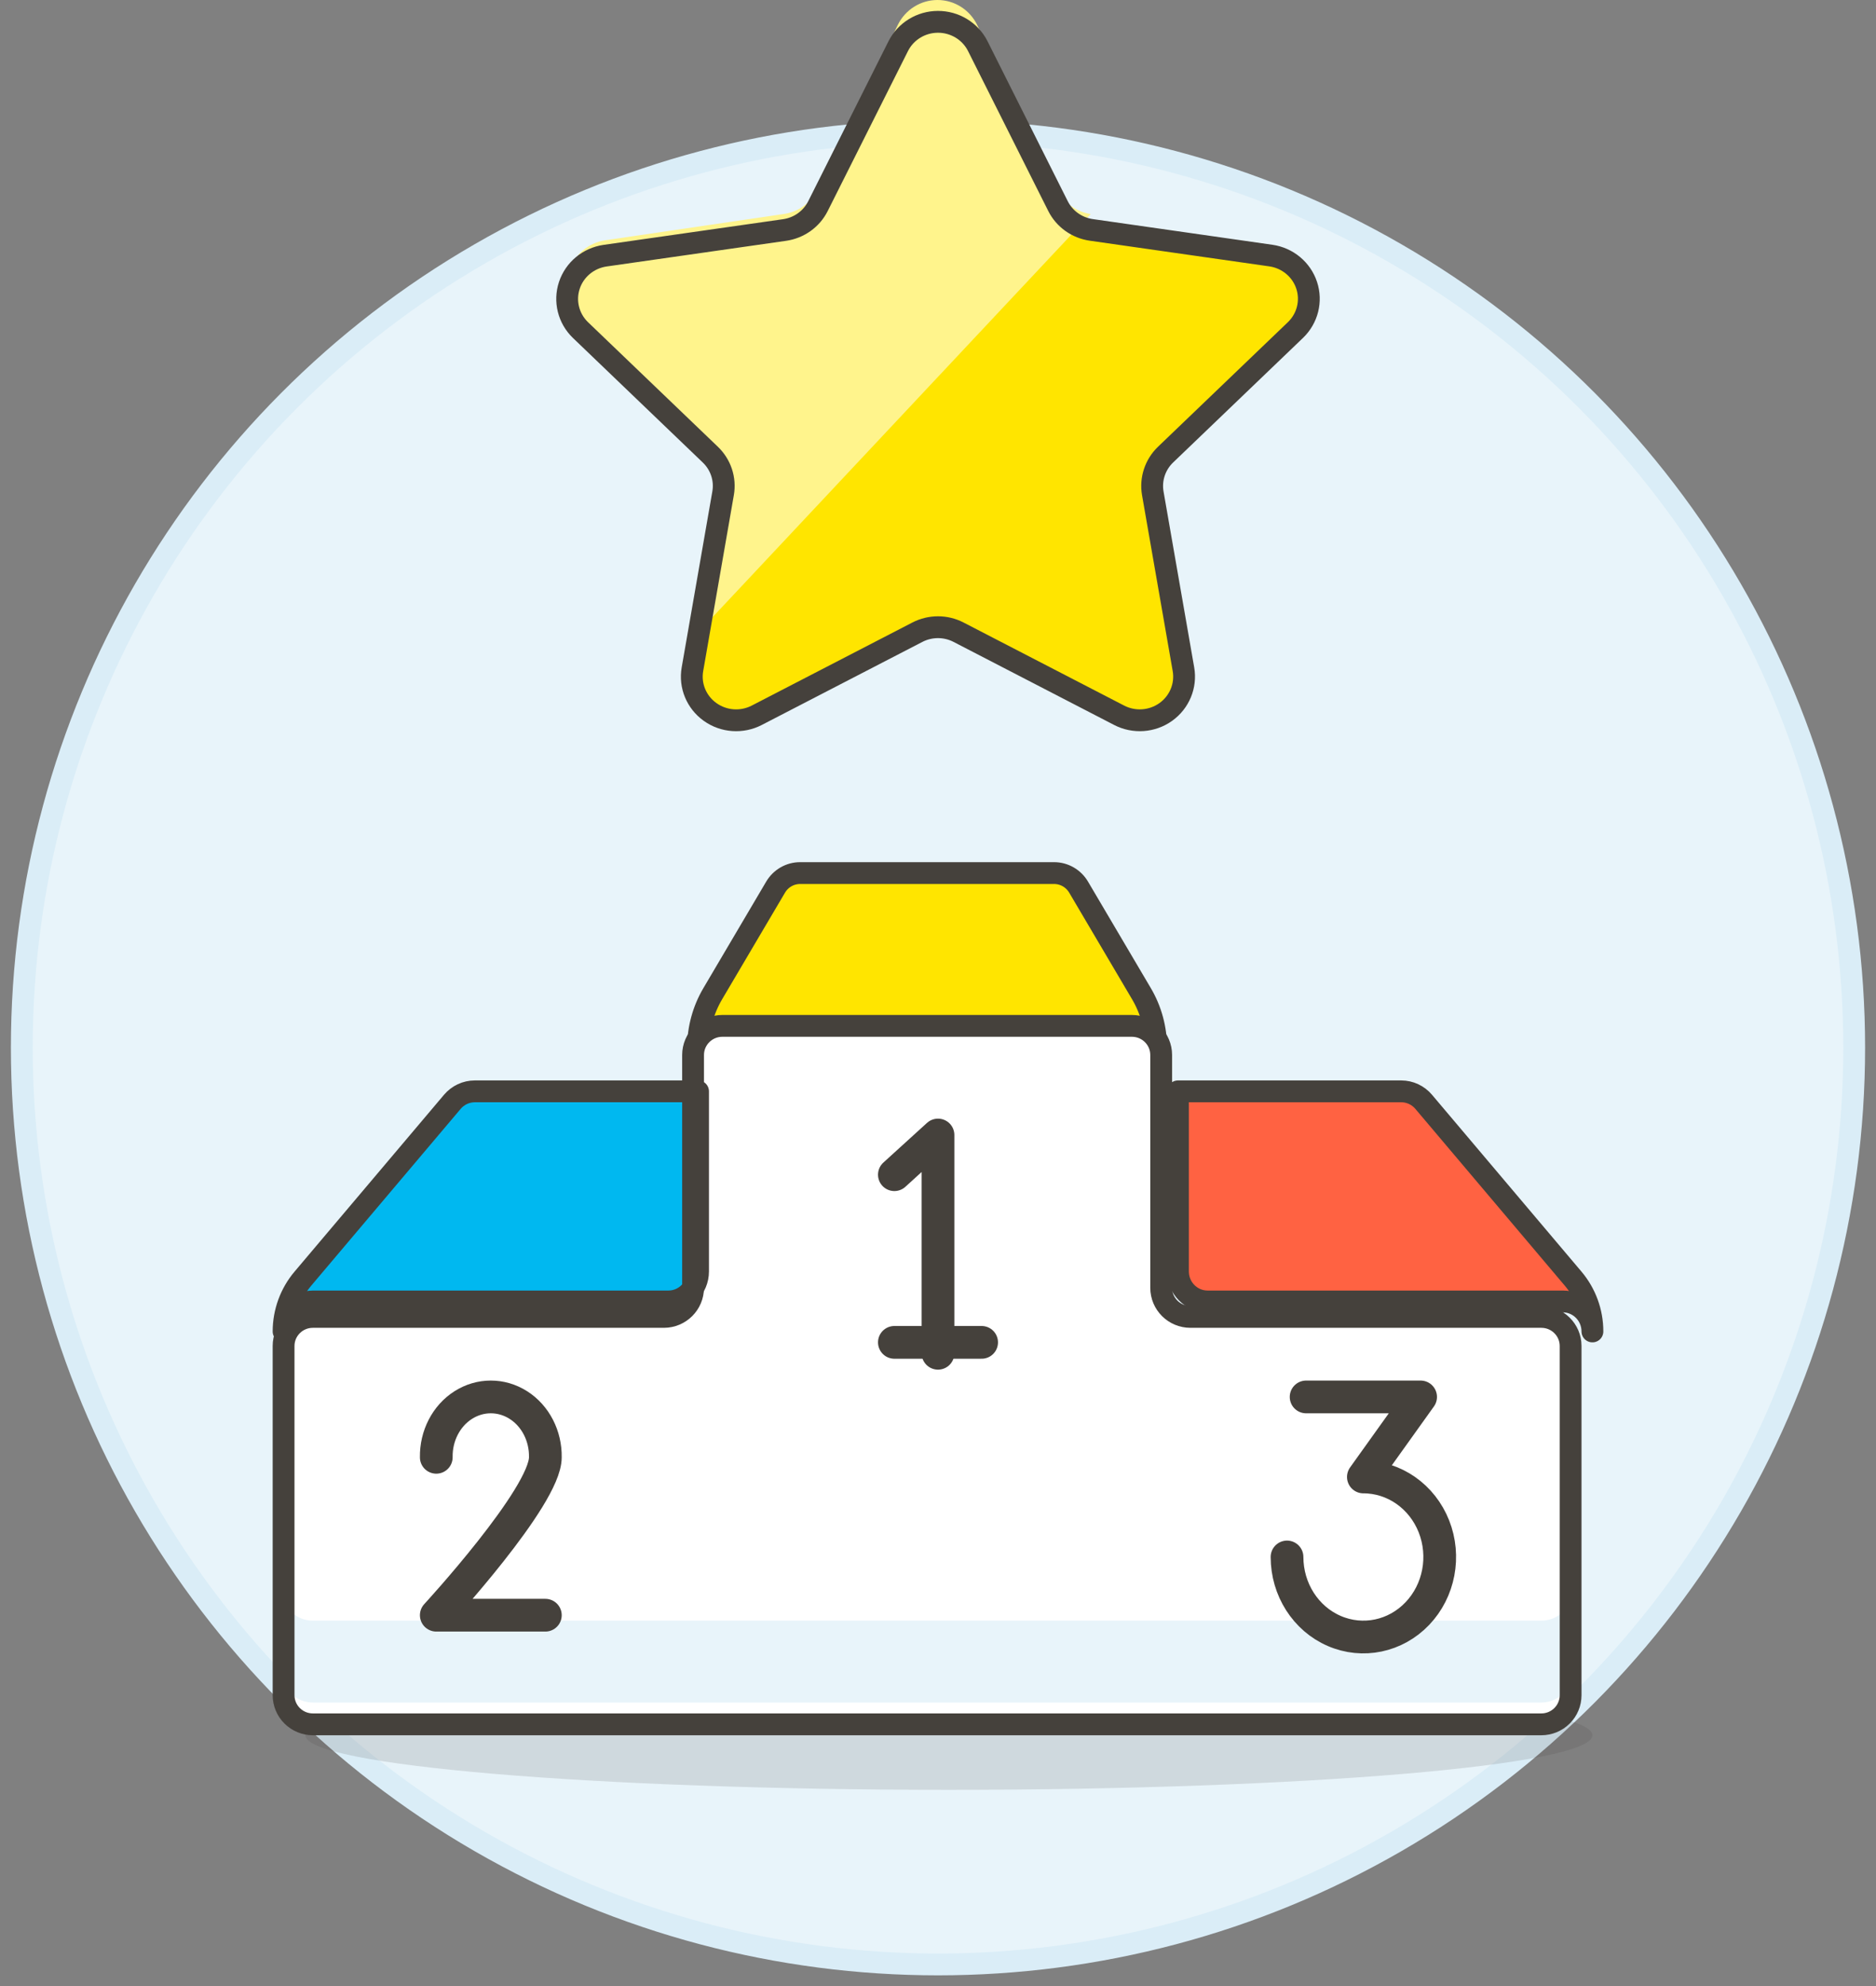 <?xml version="1.0" encoding="UTF-8"?>
<svg width="86px" height="91px" viewBox="0 0 86 91" version="1.1" xmlns="http://www.w3.org/2000/svg" xmlns:xlink="http://www.w3.org/1999/xlink">
    <rect x="0" y="0" width="86" height="91" fill="#808080" stroke="none"/>
    <title>A387D6FE-0321-418E-86D4-AA47D0EB862A</title>
    <g id="Microsite-new-look" stroke="none" stroke-width="1" fill="none" fill-rule="evenodd">
        <g id="Microsite-(Desktop)-V7" transform="translate(-960, -1522)">
            <g id="Group-32" transform="translate(0, 1466)">
                <g id="Stepper/3-Items/1-Step-Active" transform="translate(205, 52)">
                    <g id="3-copy" transform="translate(725, 4)">
                        <g id="podium-star-rewards-podium-star-first-second-third-place-competition-race-winner-champion" transform="translate(31, 0)">
                            <circle id="Oval" stroke="#DAEDF7" fill="#E8F4FA" fill-rule="nonzero" cx="42" cy="48" r="42"></circle>
                            <path d="M31,48 C31,47.127 31.234,46.271 31.676,45.523 L34.553,40.648 C34.79,40.244 35.22,39.998 35.683,40 L47.323,40 C47.784,40 48.212,40.246 48.448,40.648 L51.325,45.523 C51.767,46.271 52,47.127 52,48 L31,48 Z" id="Path" stroke="#45413C" fill="#FFE500" fill-rule="nonzero" stroke-linecap="round" stroke-linejoin="round"></path>
                            <path d="M72,79.5 C72,78.119 58.793,77 42.501,77 C26.208,77 13,78.119 13,79.5 C13,80.88 26.208,82 42.499,82 C58.791,82 72,80.881 72,79.5 Z" id="Path" fill="#45413C" fill-rule="nonzero" opacity="0.15"></path>
                            <path d="M53.572,60.334 C52.831,60.334 52.231,59.737 52.231,59 L52.231,48.334 C52.231,47.597 51.631,47.001 50.891,47 L32.113,47 C31.373,47 30.772,47.597 30.772,48.334 L30.772,59 C30.772,59.735 30.174,60.332 29.435,60.334 L13.341,60.334 C12.601,60.334 12,60.93 12,61.666 L12,77.666 C12,78.02 12.141,78.359 12.393,78.609 C12.644,78.859 12.985,79 13.341,79 L69.659,79 C70.015,79 70.356,78.859 70.607,78.609 C70.859,78.359 71,78.02 71,77.666 L71,61.666 C71,60.93 70.399,60.334 69.659,60.334 L53.572,60.334 Z" id="Path" fill="#FFFFFF" fill-rule="nonzero"></path>
                            <path d="M12,61 C12.001,60.241 12.608,59.626 13.357,59.626 L29.643,59.626 C30.392,59.625 30.999,59.01 31,58.251 L31,50 L20.765,50 C20.369,50 19.993,50.176 19.735,50.481 L12.884,58.582 C12.314,59.255 12.001,60.113 12,61 Z" id="Path" stroke="#45413C" fill="#00B8F0" fill-rule="nonzero" stroke-linecap="round" stroke-linejoin="round"></path>
                            <path d="M72,61 C71.999,60.241 71.392,59.626 70.642,59.626 L54.358,59.626 C53.608,59.626 53,59.01 53,58.251 L53,50 L63.236,50 C63.632,50 64.009,50.176 64.266,50.481 L71.117,58.582 C71.687,59.256 72,60.113 72,61 L72,61 Z" id="Path" stroke="#45413C" fill="#FF6242" fill-rule="nonzero" stroke-linecap="round" stroke-linejoin="round"></path>
                            <path d="M69.659,74.25 L13.341,74.25 C12.6,74.25 12,73.69 12,73 L12,76.75 C12,77.44 12.6,78 13.341,78 L69.659,78 C70.015,78 70.356,77.868 70.607,77.634 C70.859,77.399 71,77.081 71,76.75 L71,73 C71,73.332 70.859,73.65 70.607,73.884 C70.356,74.119 70.015,74.25 69.659,74.25 L69.659,74.25 Z" id="Path" fill="#E8F4FA" fill-rule="nonzero"></path>
                            <path d="M53.572,60.334 C52.831,60.334 52.231,59.737 52.231,59 L52.231,48.334 C52.231,47.597 51.631,47.001 50.891,47 L32.113,47 C31.373,47 30.772,47.597 30.772,48.334 L30.772,59 C30.772,59.735 30.174,60.332 29.435,60.334 L13.341,60.334 C12.601,60.334 12,60.93 12,61.666 L12,77.666 C12,78.02 12.141,78.359 12.393,78.609 C12.644,78.859 12.985,79 13.341,79 L69.659,79 C70.015,79 70.356,78.859 70.607,78.609 C70.859,78.359 71,78.02 71,77.666 L71,61.666 C71,60.93 70.399,60.334 69.659,60.334 L53.572,60.334 Z" id="Path" stroke="#45413C" stroke-linecap="round" stroke-linejoin="round"></path>
                            <polyline id="Path" stroke="#45413C" stroke-width="1.5" stroke-linecap="round" stroke-linejoin="round" points="40 53.818 42 52 42 62"></polyline>
                            <line x1="40" y1="61.5" x2="44" y2="61.5" id="Path" stroke="#45413C" stroke-width="1.5" stroke-linecap="round" stroke-linejoin="round"></line>
                            <path d="M19,66.766 C18.983,65.784 19.455,64.869 20.236,64.372 C21.017,63.876 21.983,63.876 22.764,64.372 C23.545,64.869 24.017,65.784 24,66.766 C24,68.575 19,74 19,74 L24,74" id="Path" stroke="#45413C" stroke-width="1.5" stroke-linecap="round" stroke-linejoin="round"></path>
                            <path d="M58.875,64 L64.124,64 L61.5,67.667 C62.916,67.667 64.192,68.56 64.734,69.93 C65.275,71.301 64.976,72.878 63.974,73.926 C62.973,74.975 61.468,75.288 60.16,74.72 C58.852,74.153 58,72.815 58,71.332" id="Path" stroke="#45413C" stroke-width="1.5" stroke-linecap="round" stroke-linejoin="round"></path>
                            <path d="M43.819,2.105 L47.499,9.438 C47.794,10.029 48.367,10.439 49.03,10.533 L57.259,11.709 C58.025,11.819 58.661,12.347 58.9,13.07 C59.14,13.794 58.94,14.589 58.386,15.121 L52.431,20.829 C51.953,21.289 51.734,21.951 51.846,22.6 L53.252,30.662 C53.383,31.412 53.069,32.17 52.443,32.618 C51.817,33.065 50.987,33.124 50.302,32.769 L42.943,28.965 C42.352,28.659 41.646,28.659 41.054,28.965 L33.694,32.769 C33.009,33.124 32.178,33.066 31.552,32.618 C30.925,32.171 30.611,31.412 30.743,30.662 L32.148,22.6 C32.262,21.951 32.043,21.289 31.563,20.829 L25.609,15.121 C25.058,14.589 24.861,13.796 25.1,13.074 C25.339,12.352 25.973,11.826 26.736,11.714 L34.965,10.538 C35.627,10.444 36.201,10.035 36.497,9.444 L40.177,2.115 C40.519,1.434 41.223,1.002 41.995,1 C42.767,0.998 43.474,1.426 43.819,2.105 L43.819,2.105 Z" id="Path" fill="#FFE500" fill-rule="nonzero"></path>
                            <path d="M30.985,29 L32.137,22.196 C32.251,21.529 32.033,20.849 31.554,20.377 L25.608,14.51 C25.058,13.964 24.861,13.149 25.1,12.407 C25.338,11.666 25.971,11.124 26.734,11.01 L34.95,9.801 C35.612,9.705 36.184,9.284 36.48,8.677 L40.155,1.146 C40.497,0.444 41.203,0 41.976,0 C42.749,0 43.455,0.444 43.797,1.146 L47.471,8.682 C47.766,9.289 48.338,9.71 49,9.806 L30.985,29 Z" id="Path" fill="#FFF48C" fill-rule="nonzero"></path>
                            <path d="M43.819,2.105 L47.499,9.438 C47.794,10.029 48.367,10.439 49.03,10.533 L57.259,11.709 C58.025,11.819 58.661,12.347 58.9,13.07 C59.14,13.794 58.94,14.589 58.386,15.121 L52.431,20.829 C51.953,21.289 51.734,21.951 51.846,22.6 L53.252,30.662 C53.383,31.412 53.069,32.17 52.443,32.618 C51.817,33.065 50.987,33.124 50.302,32.769 L42.943,28.965 C42.352,28.659 41.646,28.659 41.054,28.965 L33.694,32.769 C33.009,33.124 32.178,33.066 31.552,32.618 C30.925,32.171 30.611,31.412 30.743,30.662 L32.148,22.6 C32.262,21.951 32.043,21.289 31.563,20.829 L25.609,15.121 C25.058,14.589 24.861,13.796 25.1,13.074 C25.339,12.352 25.973,11.826 26.736,11.714 L34.965,10.538 C35.627,10.444 36.201,10.035 36.497,9.444 L40.177,2.115 C40.519,1.434 41.223,1.002 41.995,1 C42.767,0.998 43.474,1.426 43.819,2.105 L43.819,2.105 Z" id="Path" stroke="#45413C" stroke-linecap="round" stroke-linejoin="round"></path>
                        </g>
                    </g>
                </g>
            </g>
        </g>
    </g>
</svg>